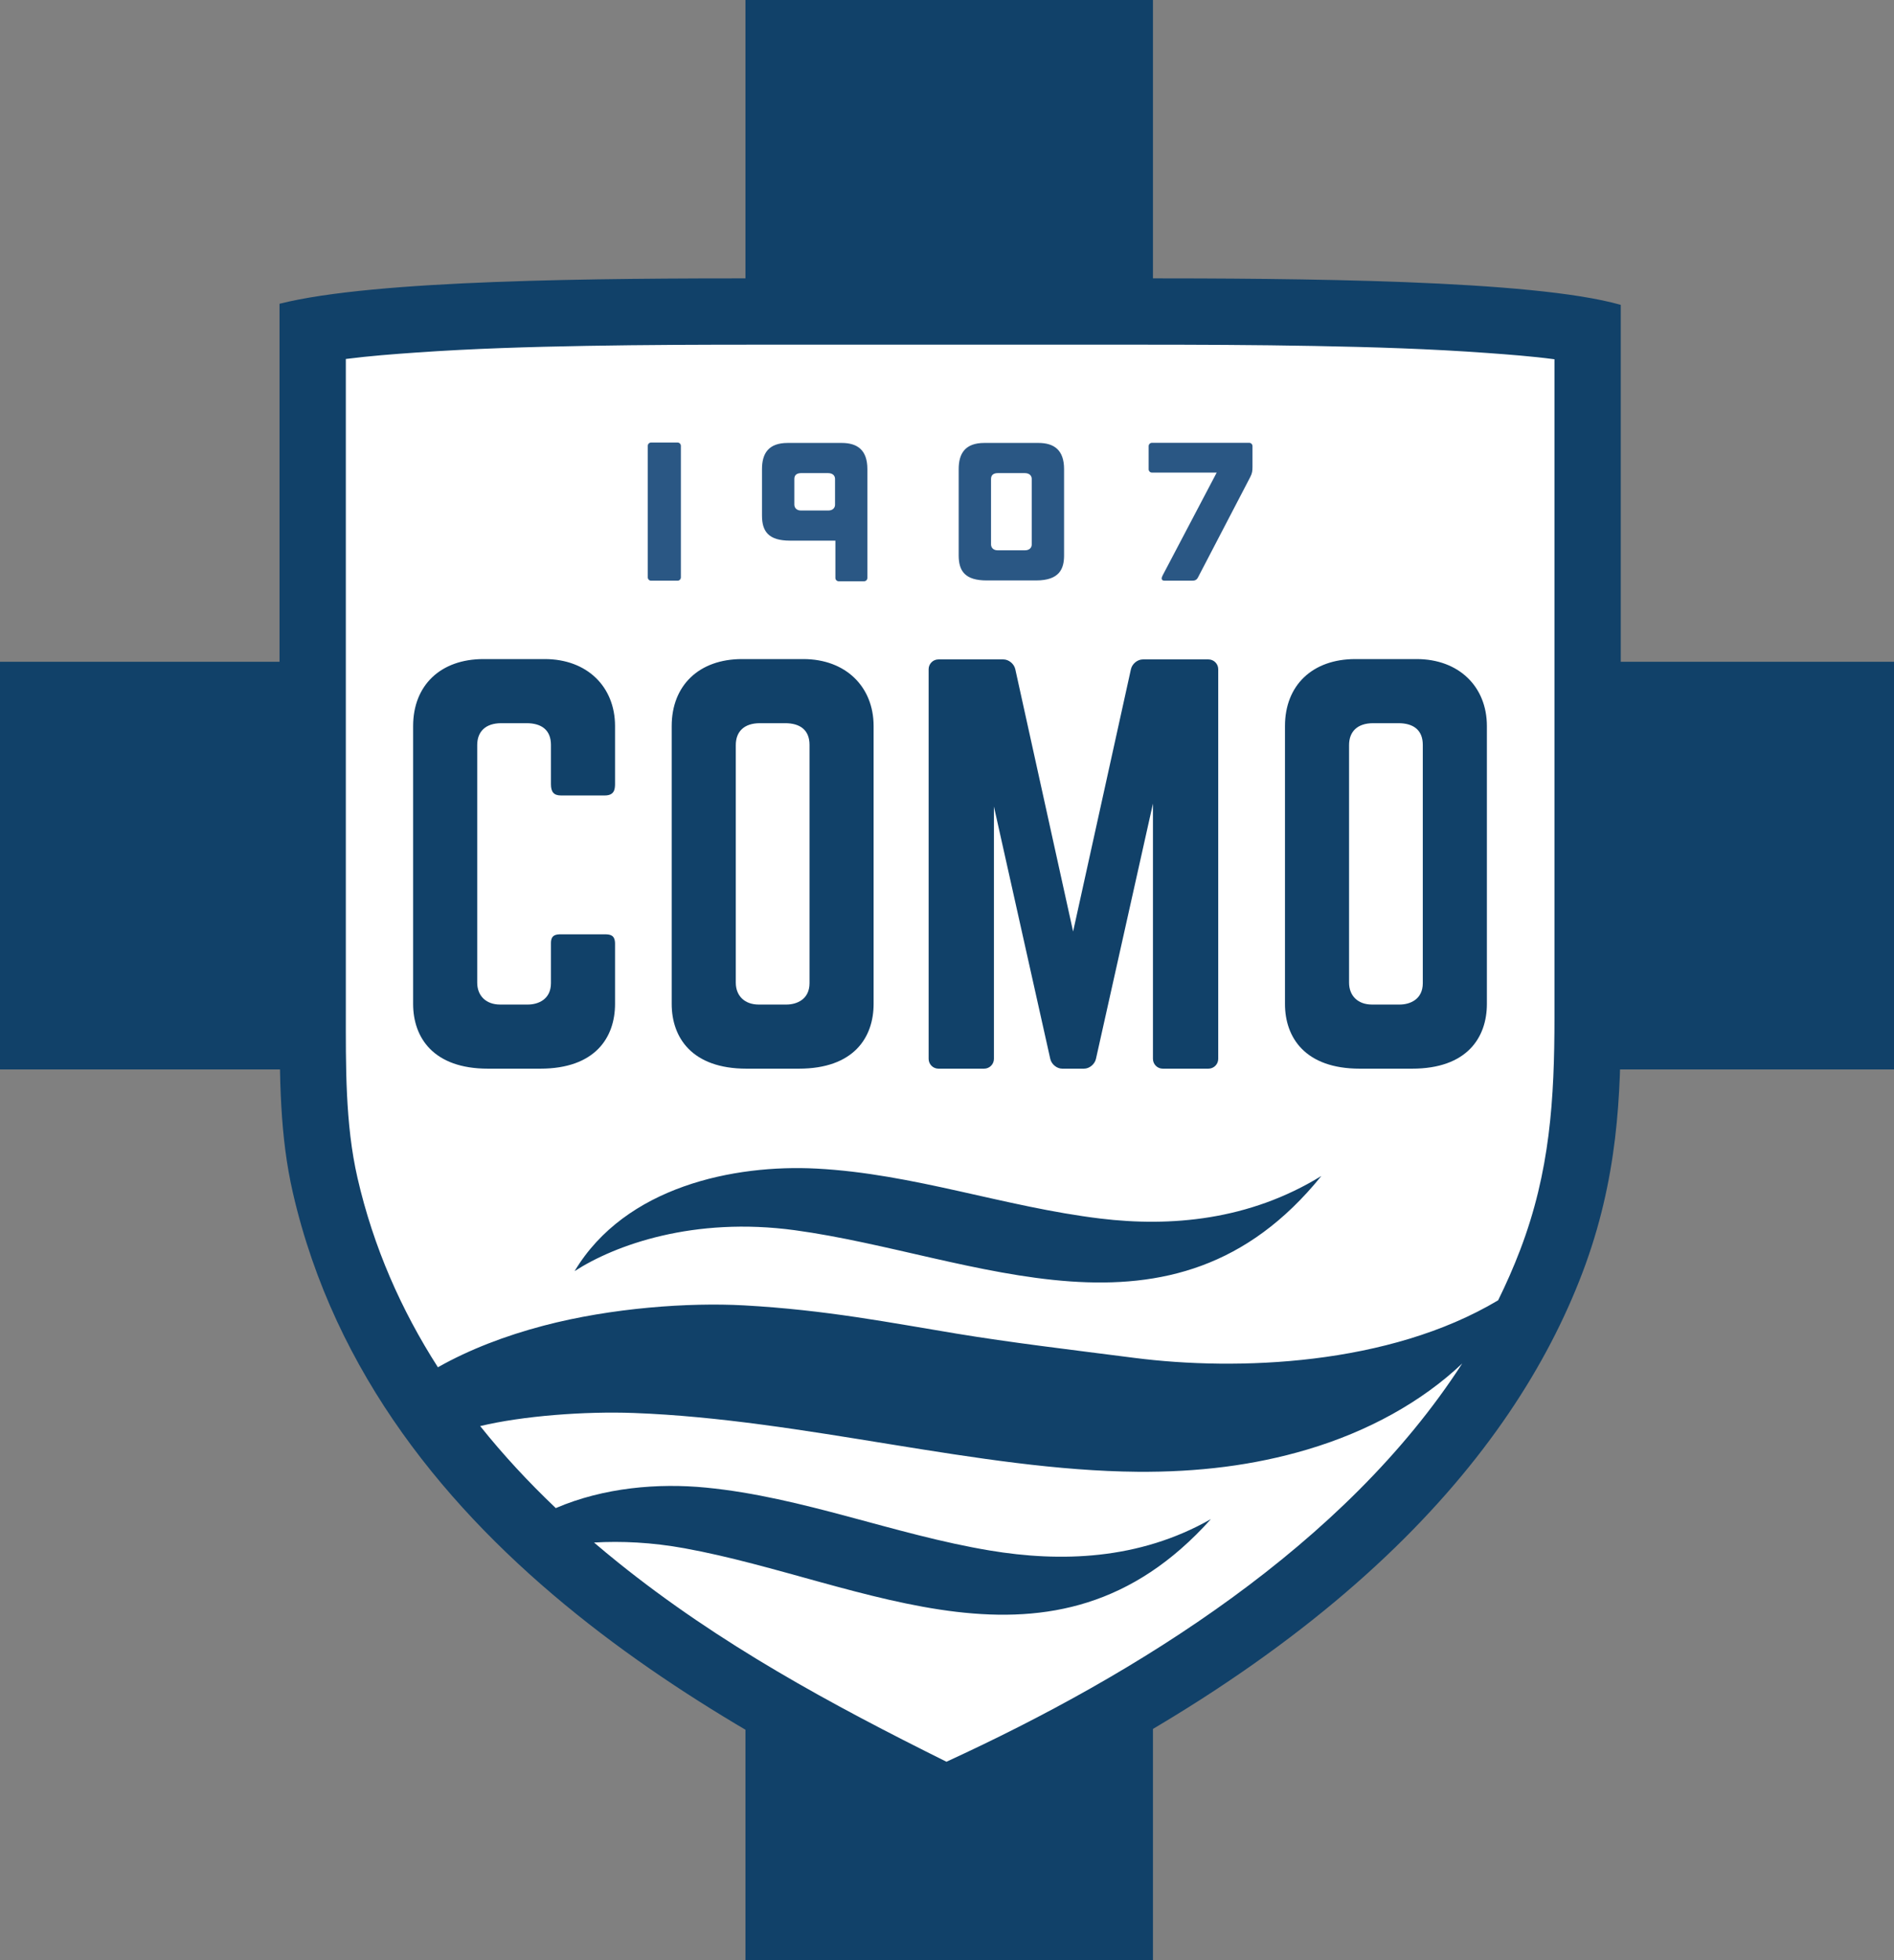 <svg xmlns="http://www.w3.org/2000/svg" xml:space="preserve" width="175.18" height="181.209" style="shape-rendering:geometricPrecision;text-rendering:geometricPrecision;image-rendering:optimizeQuality;fill-rule:evenodd;clip-rule:evenodd" viewBox="0 0 4634.96 4794.5"><rect x="0" y="0" width="4634.96" height="4794.5" fill="#808080" stroke="none"/><defs><style>.fil2{fill:#2a5784}.fil0{fill:#114169}</style></defs><g id="Слой_x0020_1"><g id="_2992952966864"><path class="fil0" d="M0 1618.77h4634.96v997.21H0z"/><path class="fil0" d="M1824.28 4794.5V0h997.21v4794.5z"/><path class="fil0" d="M684.05 743.05c235.06-59.34 785.08-62.19 1177.62-62.19h918.41c393.61 0 970.65 3.27 1186.23 64.9v1742.51c0 186.98-5.87 394.42-94.41 626.62-169.03 443.31-596.57 948.44-1558.95 1373.93-482.66-237.13-1391.32-680.57-1596.19-1570.98-32.08-139.43-32.71-279.29-32.71-447.84V743.05z"/><path d="M2316.13 4309.44c466.54-214.11 975.23-529.91 1262.17-974.17-99.07 93.81-230.29 166.34-379.54 210.6-130.49 38.69-266.72 55.49-415.35 54.28-386.73-3.14-815.01-128.35-1232.3-143.78-119.96-4.44-272.39 7.07-376.05 32.03 56.48 70.64 118.55 137.4 185.02 200.59 117.79-50.54 250.82-61.48 367.62-50.08 237.63 23.19 459.74 114.74 694.88 153.89 171.52 28.55 363.78 23.92 540.73-76.87-384.71 429.46-846.81 151.56-1288.19 71.35-79.98-14.53-154.23-18-221.45-14.04 19.28 16.47 38.85 32.67 58.69 48.63 248.62 199.95 520.8 347 803.77 487.57zm-910.02-1200.07c98.97-64.05 291.75-133.76 539.34-100.05 441.38 60.1 924.02 317.87 1288.19-132.75-176.95 108.86-369.21 124.95-540.73 104.21-235.14-28.44-457.24-109.85-694.88-122.23-200.33-10.44-467.41 43.09-591.92 250.82zm2260.07 71.38c19.91-40.27 38.03-81.47 54.12-123.67 72.75-190.79 83.76-367.48 83.76-568.81V878.81c-55.91-7.43-113.62-11.64-163.11-15.28-140.78-10.33-282.66-14.59-423.78-17.22-145.68-2.71-291.39-3.2-437.09-3.2h-918.41c-141.9 0-283.82.41-425.7 2.93-139.37 2.47-279.35 6.59-418.42 16.4-54.02 3.8-113.29 8.21-171.25 15.67V2470c0 135.29-1.89 279.02 28.58 411.46 39 169.52 107.05 323.23 196.73 463.06 76.87-43.44 164.87-77.06 258.6-101.75 166.95-43.97 356.95-56.99 490.1-49.65 201.49 11.12 359.42 42.63 520.79 69.17 133.7 22 269.83 38.1 434.99 59.29 251.77 32.3 622.37 18.86 890.09-140.83z" style="fill:#fff"/><path class="fil2" d="M1593.32 1082.51h64.8c4.45 0 8.09 3.65 8.09 8.09v321.77c0 4.45-3.65 8.09-8.09 8.09h-64.8c-4.44 0-8.09-3.64-8.09-8.09V1090.6c0-4.45 3.64-8.09 8.09-8.09zM2122.63 1231.03v182.77c0 4.45-3.64 8.09-8.09 8.09h-62.09c-4.44 0-8.09-3.64-8.09-8.09v-91.32h-111.18c-52.3 0-68.44-22.47-68.44-61.06v-114.03c0-38.4 16.08-63.89 62.79-63.89h132.33c38.11 0 62.77 17.15 62.77 63.89v83.64zm-79.15-59.57v63.46c0 7.32-5.81 13.82-16.1 13.82h-67.68c-10.12 0-15.8-6.59-15.8-14.42v-62.65c0-9.11 5.22-14.42 17.25-14.42h64.7c14.13 0 17.63 8.29 17.63 14.21zM3059.28 1167.54l-127.53 244.83c-3.57 6.86-8.03 8.09-15.34 8.09h-66.08c-9.83 0-8.2-7.07-5.18-12.81l132.29-251.6h-158.4c-4.46 0-8.1-3.65-8.1-8.09v-56.69c0-4.44 3.67-8.08 8.1-8.08h237.93c4.42 0 8.09 3.66 8.09 8.08v50.69c0 10.46-.77 15.96-5.78 25.58zM2408.86 1083.5h132.33c38.12 0 62.78 17.13 62.78 63.89v211.38c0 32.49-11.16 61.06-68.42 61.06h-121.03c-52.32 0-68.44-22.47-68.44-61.06v-211.38c0-38.4 16.08-63.89 62.78-63.89zm115.96 87.96v160.81c0 7.34-5.79 13.82-16.1 13.82h-67.69c-10.13 0-15.8-6.59-15.8-14.42v-160c0-9.11 5.22-14.42 17.26-14.42h64.7c14.13 0 17.63 8.26 17.63 14.21z"/><path class="fil0" d="M2296.5 1613.02h158.92c13.18 0 26.27 10.78 29.18 23.97l141.49 641.62 141.5-641.62c2.91-13.19 16-23.97 29.18-23.97h160.51c13.18 0 23.96 10.79 23.96 23.97v953.15c0 13.18-10.79 23.97-23.96 23.97h-111.84c-13.17 0-23.96-10.78-23.96-23.97v-624.45L2682 2590.14c-2.94 13.16-16.03 23.97-29.18 23.97h-53.45c-13.15 0-26.24-10.81-29.18-23.97L2432.3 1972.8v617.34c0 13.18-10.79 23.97-23.97 23.97H2296.5c-13.18 0-23.96-10.78-23.96-23.97v-953.15c0-13.19 10.78-23.97 23.96-23.97zM1815.87 1612.18h149.92c103.65 0 172.09 67.54 172.09 163.86v679.62c0 82.61-48.98 158.45-182.91 158.45H1826.7c-133.21 0-182.94-75.76-182.94-158.45v-679.62c0-99.81 67.32-163.86 172.11-163.86zm165.17 209.97v582.73c0 40.11-31.66 52.39-56.75 52.39h-67.51c-35.1 0-56.18-21.89-56.18-53.54v-581.16c0-33.01 20.37-53.55 58.96-53.55h61.8c35.55 0 59.68 15.73 59.68 53.13zM1183.09 1612.18h149.93c103.65 0 172.09 67.54 172.09 163.86v141.25c0 14.06-2.03 28.53-25.25 28.53h-106.97c-17.67 0-24.62-8.57-24.62-27.39v-96.28c0-37.4-24.14-53.13-59.68-53.13h-61.8c-38.6 0-58.96 20.54-58.96 53.55v581.16c0 31.65 21.08 53.54 56.18 53.54h67.51c25.09 0 56.75-12.28 56.75-52.39v-98.16c0-20.18 12.72-21.26 24.62-21.26h106.55c13.7 0 25.67 1.45 25.67 23.12v147.08c0 82.6-48.99 158.45-182.91 158.45h-128.27c-133.21 0-182.94-75.76-182.94-158.45v-679.62c0-99.81 67.32-163.86 172.1-163.86zM3316.67 1612.18h149.93c103.64 0 172.09 67.54 172.09 163.86v679.62c0 82.61-48.98 158.45-182.91 158.45H3327.5c-133.2 0-182.93-75.76-182.93-158.45v-679.62c0-99.81 67.31-163.86 172.1-163.86zm165.17 209.97v582.73c0 40.11-31.66 52.39-56.75 52.39h-67.5c-35.11 0-56.18-21.89-56.18-53.54v-581.16c0-33.01 20.36-53.55 58.96-53.55h61.79c35.55 0 59.68 15.73 59.68 53.13z"/></g></g></svg>